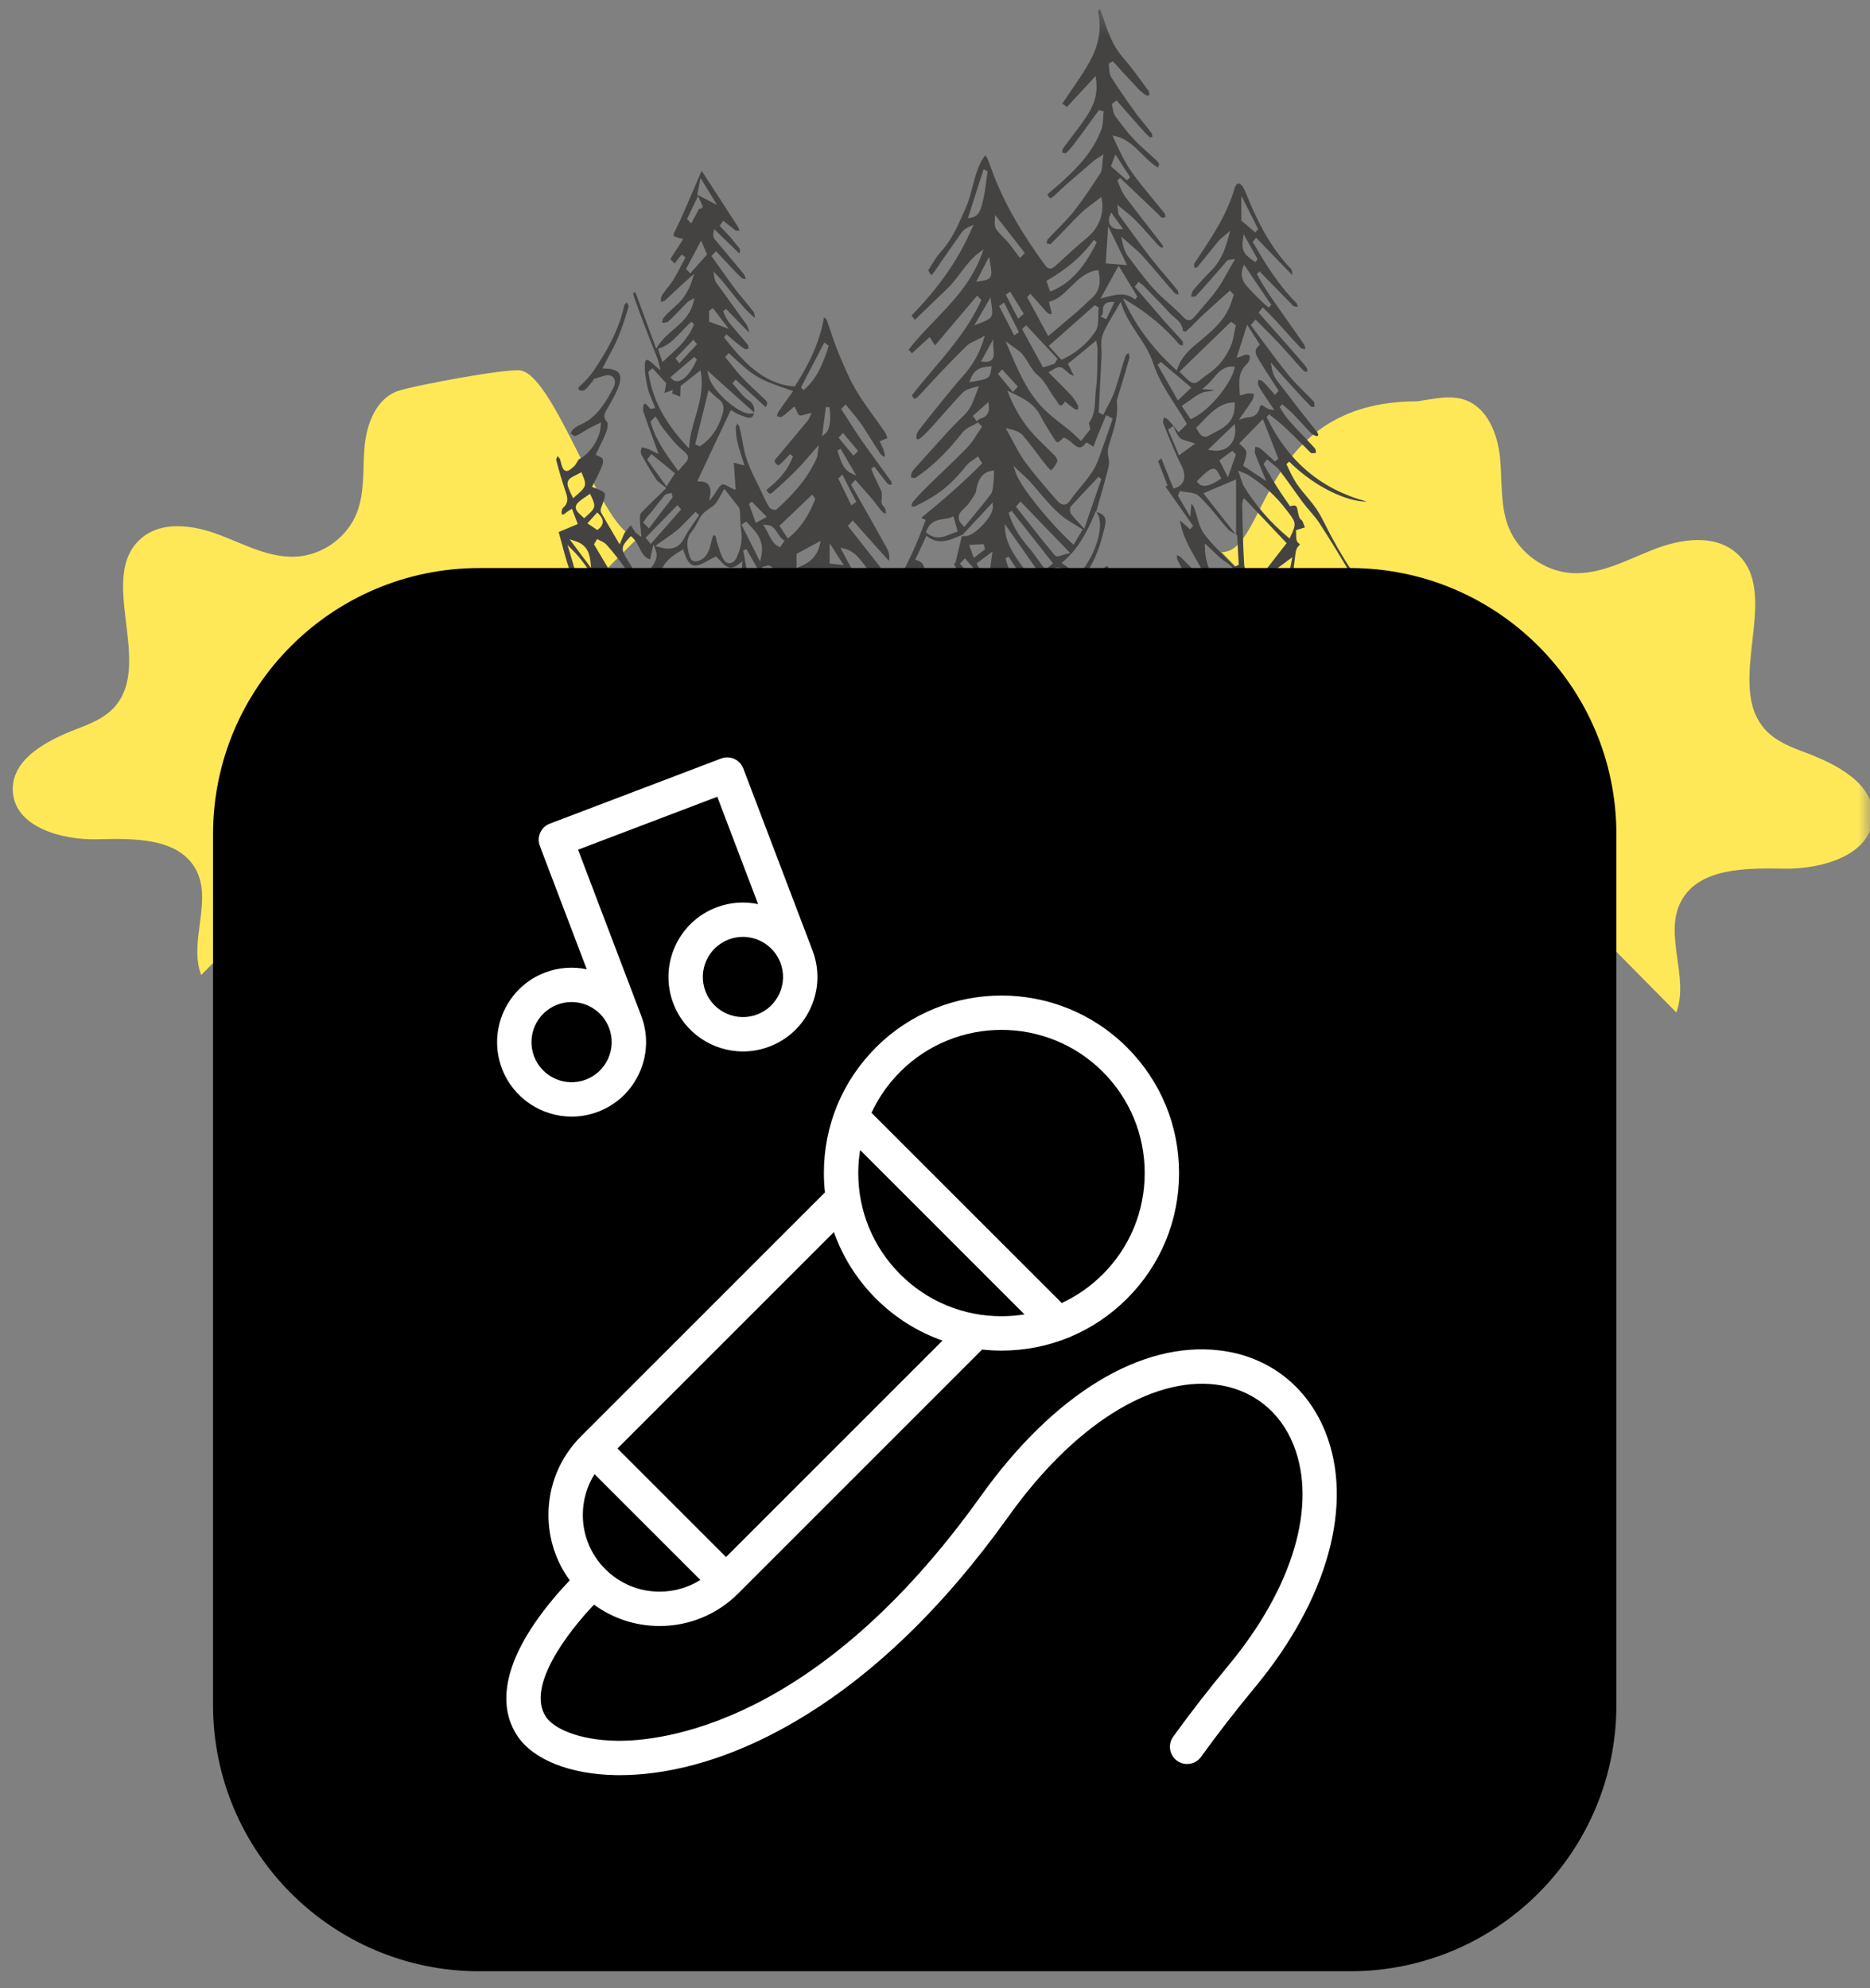 <?xml version="1.0" encoding="UTF-8"?> <svg xmlns="http://www.w3.org/2000/svg" width="79" height="84" viewBox="0 0 79 84" fill="none"><rect x="0" y="0" width="79" height="84" fill="#808080" stroke="none"/><g clip-path="url(#clip0_96_42936)"><mask id="mask0_96_42936" style="mask-type:luminance" maskUnits="userSpaceOnUse" x="0" y="0" width="79" height="80"><path d="M79 0.361H0V79.361H79V0.361Z" fill="white"></path></mask><g mask="url(#mask0_96_42936)"><path d="M27.076 22.595C25.744 23.42 23.534 15.86 21.98 15.651C21.34 15.566 17.397 16.307 16.789 16.526C15.897 16.85 15.495 17.893 15.405 18.836C15.315 19.78 15.423 20.765 15.082 21.649C14.685 22.683 13.656 23.44 12.551 23.515C11.404 23.594 10.335 23.003 9.26 22.595C8.186 22.187 6.857 21.991 5.98 22.733C4.052 24.361 6.525 28.037 4.817 29.894C4.401 30.346 3.809 30.584 3.236 30.802C1.986 31.28 0.489 32.066 0.54 33.402C0.597 34.933 2.586 35.499 4.118 35.459C5.651 35.419 7.547 35.389 8.275 36.737C8.992 38.066 7.961 39.783 8.499 41.194L27.076 22.595Z" fill="#FFE858"></path><path d="M51.605 23.33C53.562 23.33 53.197 16.956 59.877 16.956C60.549 16.861 61.251 16.671 61.892 16.898C62.834 17.229 63.265 18.323 63.368 19.315C63.469 20.307 63.365 21.344 63.73 22.273C64.158 23.355 65.246 24.143 66.409 24.213C67.615 24.284 68.735 23.654 69.861 23.214C70.988 22.774 72.383 22.557 73.313 23.33C75.354 25.025 72.784 28.915 74.596 30.852C75.037 31.324 75.662 31.569 76.266 31.794C77.585 32.285 79.165 33.098 79.125 34.504C79.076 36.116 76.99 36.729 75.377 36.701C73.766 36.673 71.771 36.658 71.017 38.083C70.273 39.489 71.372 41.285 70.819 42.776L51.605 23.33Z" fill="#FFE858"></path><path fill-rule="evenodd" clip-rule="evenodd" d="M24.219 24.504H24.425C24.34 24.262 24.268 24.015 24.197 23.769C24.155 23.624 24.113 23.479 24.069 23.335L23.972 23.024L24.188 23.241C24.543 23.596 24.845 24.011 25.107 24.504H25.99C25.803 24.189 25.616 23.875 25.428 23.56L25.093 22.997L25.23 22.772L25.287 22.807L25.386 22.856C25.468 22.896 25.553 22.937 25.619 23.01C25.823 23.236 26.024 23.484 26.235 23.767C26.398 23.987 26.556 24.218 26.709 24.44L26.752 24.504H27.041L26.838 24.186C26.721 24.002 26.608 23.825 26.498 23.645C26.224 23.194 26.236 23.089 26.606 22.701L26.649 22.654L26.698 22.694C26.838 22.805 26.923 22.972 27.005 23.134C27.117 23.355 27.223 23.566 27.463 23.638L27.603 23.004L27.692 23.222C27.834 23.571 27.674 23.838 27.119 24.46L27.079 24.504H27.815L27.873 24.285C28.023 23.712 28.43 23.468 28.788 23.253L28.862 23.208L28.892 23.299C28.992 23.609 29.119 23.896 29.371 23.896H29.371L29.417 23.893C29.581 23.873 29.749 23.777 29.926 23.677C30.014 23.627 30.105 23.575 30.203 23.529L30.242 23.51L30.276 23.539C30.326 23.583 30.373 23.633 30.423 23.688C30.557 23.832 30.697 23.98 30.877 23.98C30.985 23.98 31.101 23.928 31.23 23.819L31.361 23.709L31.349 23.895C31.338 24.059 31.364 24.203 31.392 24.356C31.401 24.405 31.409 24.454 31.417 24.504H32.452C32.377 24.406 32.303 24.259 32.226 24.057L32.19 23.964L32.274 23.938C32.351 23.914 32.405 23.896 32.458 23.896C32.62 23.896 32.682 24.037 32.888 24.504L32.889 24.504H34.19L34.538 23.991L34.728 24.154L34.507 24.504H36.288C36.06 24.183 35.867 23.822 35.679 23.471L35.502 23.142L35.671 23.181C36.061 23.27 36.298 23.58 36.528 23.879C36.685 24.083 36.835 24.295 36.977 24.504H37.278C37.269 24.421 37.288 24.328 37.359 24.226C37.338 24.177 37.284 24.081 37.237 24.02C36.894 23.58 36.548 23.143 36.202 22.706L35.818 22.221L36.025 21.988L37.553 23.701C37.612 23.423 37.516 23.25 37.415 23.067L37.405 23.049C37.064 22.433 36.718 21.822 36.371 21.21L35.953 20.472L36.137 20.276L36.398 20.575C36.565 20.765 36.733 20.955 36.897 21.149C36.953 21.216 37.006 21.286 37.06 21.357C37.137 21.459 37.21 21.555 37.293 21.641C37.323 21.671 37.373 21.688 37.427 21.704C37.421 21.624 37.415 21.55 37.395 21.484L37.342 21.414C37.308 21.378 37.27 21.338 37.25 21.281C37.228 21.218 37.238 21.154 37.246 21.096L37.254 21.016L37.253 20.946C37.252 20.871 37.252 20.792 37.229 20.743C37.189 20.656 37.148 20.571 37.106 20.485C37.002 20.269 36.895 20.046 36.809 19.804L36.935 19.714L37.054 19.871C37.162 20.013 37.269 20.155 37.38 20.294L37.395 20.313C37.445 20.376 37.496 20.441 37.551 20.47L37.61 20.479L37.672 20.476V20.472L37.654 20.346C37.467 20.083 37.277 19.822 37.087 19.562C36.865 19.259 36.637 18.947 36.418 18.634C36.215 18.344 36.021 18.039 35.833 17.745C35.748 17.611 35.663 17.478 35.577 17.345L35.536 17.283L35.722 17.085L35.772 17.148C35.836 17.227 35.9 17.304 35.965 17.381C36.109 17.553 36.257 17.731 36.389 17.923C36.53 18.128 36.665 18.344 36.795 18.553C36.928 18.766 37.065 18.985 37.207 19.192C37.242 19.241 37.31 19.273 37.384 19.306C37.379 19.231 37.372 19.161 37.354 19.097C37.329 19.007 37.288 18.92 37.25 18.835L37.202 18.731L37.164 18.643L37.49 18.509L37.477 18.471C37.447 18.387 37.418 18.307 37.376 18.245C37.237 18.042 37.092 17.844 36.949 17.645C36.686 17.282 36.414 16.906 36.178 16.51C35.884 16.015 35.653 15.463 35.43 14.928L35.407 14.872C35.299 14.614 35.208 14.342 35.12 14.079C35.054 13.886 34.988 13.687 34.915 13.495C34.905 13.469 34.855 13.437 34.811 13.409L34.81 13.408C34.615 14.554 34.115 15.47 33.6 16.291L33.576 16.33L33.535 16.326C32.231 16.22 31.364 15.244 30.588 14.254L30.688 14.125L30.802 14.223C30.89 14.298 30.979 14.374 31.069 14.446L31.154 14.516C31.262 14.604 31.364 14.688 31.476 14.748L31.509 14.755L31.603 14.74L31.619 14.737L31.618 14.715C31.615 14.662 31.612 14.595 31.596 14.573C31.463 14.405 31.32 14.241 31.183 14.081C31.075 13.957 30.968 13.832 30.863 13.704C30.72 13.529 30.618 13.347 30.552 13.148L30.671 13.052L31.618 14.023L31.651 13.994L31.629 13.93C31.598 13.842 31.568 13.759 31.523 13.695C31.258 13.32 30.987 12.948 30.717 12.576C30.568 12.371 30.419 12.167 30.271 11.961C30.227 11.899 30.196 11.819 30.18 11.722L30.139 11.469L30.304 11.642C30.521 11.87 30.721 12.122 30.914 12.368C31.214 12.747 31.523 13.138 31.895 13.433L31.887 13.374C31.877 13.298 31.866 13.219 31.837 13.18C31.715 13.017 31.582 12.858 31.454 12.705C31.329 12.556 31.201 12.402 31.08 12.243C30.845 11.93 30.614 11.604 30.392 11.29C30.295 11.152 30.197 11.016 30.099 10.879L30.053 10.815L30.248 10.611L30.298 10.664C30.389 10.76 30.48 10.858 30.57 10.955C30.811 11.214 31.059 11.481 31.314 11.729C31.355 11.77 31.429 11.785 31.506 11.8C31.484 11.713 31.462 11.632 31.421 11.582C31.164 11.262 30.896 10.944 30.637 10.636C30.488 10.46 30.338 10.282 30.19 10.104C30.137 10.039 30.122 9.944 30.144 9.819L30.169 9.677L31.233 10.71C31.309 10.55 31.234 10.47 31.134 10.364L31.046 10.261C30.929 10.09 30.782 9.938 30.64 9.79C30.577 9.726 30.515 9.661 30.454 9.595L30.405 9.54L30.55 9.327C30.55 9.327 30.84 9.552 30.906 9.602L30.971 9.656C31.016 9.695 31.059 9.732 31.1 9.743L31.142 9.749L31.239 9.737C31.225 9.685 31.21 9.638 31.189 9.603C30.693 8.832 30.194 8.065 29.694 7.298L29.632 7.229L29.547 7.432C29.454 7.651 29.363 7.866 29.27 8.079C29.208 8.221 29.147 8.364 29.086 8.507C28.924 8.888 28.756 9.283 28.566 9.657C28.521 9.745 28.437 9.908 28.454 9.953C28.474 10.004 28.674 10.052 28.749 10.069L28.865 10.096L28.319 10.944L28.501 11.133L28.794 10.751L28.962 10.872L28.922 10.945C28.875 11.033 28.829 11.122 28.783 11.211C28.677 11.417 28.566 11.629 28.443 11.827C28.369 11.945 28.284 12.053 28.201 12.157C28.111 12.27 28.027 12.378 27.956 12.497C27.925 12.548 27.921 12.638 27.917 12.726L27.916 12.752L27.926 12.75C27.995 12.738 28.061 12.726 28.1 12.691C28.242 12.562 28.382 12.429 28.523 12.295C28.716 12.113 28.917 11.922 29.123 11.744L29.326 11.568L29.238 11.843C29.102 12.268 28.882 12.619 28.586 12.887L28.514 12.952C28.351 13.098 28.182 13.249 28.038 13.419C28.003 13.46 27.986 13.537 27.968 13.62L27.965 13.633L27.996 13.635L28.071 13.637L28.202 13.608C28.39 13.447 28.568 13.259 28.74 13.077C28.812 13.001 28.885 12.923 28.959 12.848C29.021 12.785 29.095 12.714 29.193 12.669L29.335 12.603L29.293 12.773C29.157 13.321 28.799 13.626 28.453 13.923C28.22 14.122 27.979 14.329 27.8 14.61L27.722 14.732L26.841 12.346C26.775 12.358 26.758 12.371 26.755 12.378C26.751 12.385 26.743 12.421 26.796 12.574C27.037 13.261 27.297 13.934 27.549 14.584C27.577 14.655 27.607 14.726 27.636 14.795C27.715 14.987 27.798 15.185 27.851 15.412L27.907 15.657L27.66 15.438C27.608 15.391 27.554 15.343 27.499 15.298C27.401 15.218 27.346 15.205 27.323 15.205C27.278 15.205 27.251 15.269 27.244 15.396C27.226 15.719 27.29 16.063 27.362 16.387C27.401 16.561 27.47 16.726 27.544 16.901C27.577 16.98 27.61 17.059 27.641 17.139L27.679 17.24L27.586 17.26L27.558 17.268L27.51 17.278H27.488L27.461 17.261L27.355 17.139L27.262 17.044L27.208 17.079C27.171 17.117 27.15 17.295 27.182 17.393C27.311 17.79 27.458 18.188 27.601 18.573C27.652 18.712 27.704 18.85 27.754 18.99L27.825 19.182L27.658 19.104L27.575 19.063C27.499 19.024 27.405 18.976 27.31 18.946C27.259 18.929 27.174 18.911 27.117 18.911L27.103 18.912C27.069 19.007 27.058 19.129 27.084 19.177C27.257 19.509 27.46 19.852 27.722 20.256C27.762 20.317 27.827 20.367 27.91 20.43C27.958 20.467 28.012 20.508 28.071 20.558L28.147 20.624C28.147 20.624 27.873 20.889 27.779 20.979C27.526 21.224 27.307 21.435 27.093 21.658C27.058 21.693 27.031 21.795 27.031 21.887C27.03 22.017 27.044 22.145 27.06 22.295C27.066 22.362 27.074 22.431 27.08 22.506L27.096 22.684L26.966 22.587L26.906 22.544L26.833 22.48C26.772 22.386 26.713 22.291 26.654 22.196L26.652 22.193L26.616 22.232C26.54 22.316 26.468 22.395 26.406 22.485C26.366 22.545 26.336 22.619 26.299 22.712C26.279 22.76 26.258 22.813 26.233 22.869L26.174 22.999L25.958 22.627C25.765 22.299 25.581 21.985 25.401 21.668C25.362 21.6 25.378 21.499 25.397 21.448C25.514 21.144 25.583 20.952 25.547 20.858C25.512 20.767 25.345 20.698 25.098 20.604L25.011 20.572L25.055 20.479C25.094 20.397 25.136 20.318 25.177 20.238C25.269 20.057 25.357 19.886 25.426 19.703C25.477 19.565 25.491 19.473 25.468 19.414C25.446 19.354 25.378 19.305 25.248 19.253L25.165 19.221L25.207 19.13C25.247 19.043 25.29 18.957 25.331 18.869C25.434 18.66 25.539 18.445 25.621 18.223C25.675 18.08 25.686 17.886 25.662 17.851C25.443 17.617 25.554 17.437 25.634 17.305L25.676 17.234C25.71 17.173 25.744 17.111 25.779 17.049C25.922 16.795 26.071 16.532 26.156 16.255C26.219 16.053 26.223 15.905 26.169 15.802C26.111 15.69 25.978 15.619 25.765 15.585C25.728 15.579 25.691 15.578 25.648 15.576L25.574 15.573L25.45 15.565L25.514 15.441C25.577 15.317 25.643 15.196 25.706 15.075C25.852 14.806 25.989 14.55 26.103 14.278C26.294 13.823 26.441 13.345 26.561 12.937L26.492 12.801L26.477 12.774L26.472 12.778L26.381 12.88C26.133 14 25.59 14.906 25.091 15.646C24.936 15.874 24.745 16.092 24.519 16.291C24.452 16.351 24.429 16.397 24.429 16.42L24.462 16.471C24.481 16.488 24.526 16.504 24.585 16.504C24.64 16.504 24.678 16.489 24.696 16.477C24.791 16.409 24.871 16.309 24.956 16.203L25.052 16.087C25.06 16.055 25.075 16.006 25.123 15.997C25.188 15.983 25.259 15.959 25.334 15.934C25.454 15.894 25.577 15.852 25.685 15.852C25.751 15.852 25.805 15.867 25.851 15.898C25.917 15.942 25.958 16.002 25.973 16.078C26.006 16.239 25.902 16.418 25.818 16.561L25.776 16.635C25.514 17.112 25.131 17.693 24.502 17.951C24.395 17.994 24.287 18.067 24.197 18.155C24.164 18.186 24.141 18.244 24.116 18.305L24.11 18.322L24.149 18.349C24.199 18.383 24.261 18.426 24.294 18.426C24.424 18.38 24.543 18.306 24.668 18.227C24.733 18.186 24.797 18.145 24.863 18.108C24.951 18.06 25.04 18.017 25.137 17.97C25.181 17.949 25.388 17.848 25.388 17.848L25.379 17.99C25.343 18.53 24.946 19.148 24.473 19.396C24.439 19.415 24.407 19.47 24.374 19.529C24.341 19.588 24.306 19.651 24.257 19.696C24.116 19.828 24.023 19.899 23.936 19.899C23.793 19.899 23.738 19.72 23.682 19.486L23.675 19.459L23.654 19.39L23.559 19.265L23.554 19.273L23.492 19.416C23.611 19.88 23.751 20.351 23.908 20.814C23.979 21.023 24.028 21.244 23.788 21.454C23.745 21.49 23.709 21.652 23.727 21.691C23.751 21.744 23.769 21.744 23.776 21.744C23.819 21.744 23.89 21.68 23.928 21.647L24.044 21.568L24.09 21.54L24.162 21.495L24.409 22.14L23.602 22.479C23.65 22.649 23.696 22.821 23.742 22.994C23.877 23.5 24.015 24.019 24.219 24.504ZM37.952 24.504H38.245C38.384 24.335 38.541 24.179 38.728 24.051L38.837 23.977L38.841 24.124C38.844 24.254 38.841 24.38 38.833 24.504H39.053C39.086 24.206 39.07 24.009 39.008 23.88C38.96 23.781 38.879 23.717 38.755 23.678L38.664 23.649L39.14 22.633L39.208 22.685C39.371 22.808 39.545 22.868 39.74 22.868C39.999 22.868 40.274 22.762 40.508 22.656L40.647 22.596L40.641 22.617L41.933 21.235L41.942 21.418C41.951 21.603 41.8 21.836 41.672 22C41.426 22.313 41.05 22.636 40.807 22.647L40.632 22.654L40.36 23.79L40.297 23.81C40.389 23.99 40.481 24.17 40.574 24.35L40.654 24.504H41.042L41.094 24.469L41.114 24.504H41.197L40.55 23.816L40.765 23.589L41.431 24.358L41.308 24.504H41.965L41.982 24.39L42.046 24.504H42.833C42.691 24.232 42.565 23.917 42.477 23.592L42.608 23.514L43.254 24.504H43.6C43.446 24.285 43.295 24.073 43.138 23.862C42.713 23.292 42.486 22.804 42.462 22.407L42.447 22.135L44.109 24.504H44.479L44.297 24.202L44.347 24.151C44.465 24.03 44.578 23.971 44.692 23.971C44.854 23.971 44.984 24.089 45.11 24.203C45.172 24.259 45.236 24.316 45.302 24.358L45.422 24.435L45.312 24.504H46.201L45.756 24.385L45.838 24.277C46.297 23.664 46.511 22.942 46.674 22.253C46.755 21.91 46.678 21.752 46.383 21.649L46.316 21.625L46.369 21.716C46.695 22.277 46.185 23.658 45.579 24.241L45.538 24.281L44.847 23.782L44.937 23.707C45.571 23.167 45.938 22.436 46.24 21.726L46.297 21.593L46.311 21.617L46.334 21.539C46.371 21.405 46.41 21.272 46.448 21.139C46.537 20.83 46.63 20.511 46.709 20.194C46.723 20.139 46.739 20.084 46.755 20.027C46.816 19.808 46.879 19.581 46.84 19.405C46.794 19.197 46.78 19.045 46.843 18.833C46.87 18.74 46.898 18.648 46.927 18.555C47.088 18.037 47.24 17.547 47.184 16.997C47.176 16.919 47.2 16.841 47.222 16.773L47.234 16.736C47.282 16.577 47.33 16.418 47.379 16.258C47.494 15.882 47.612 15.494 47.716 15.108C47.727 15.067 47.699 14.989 47.674 14.918L47.671 14.908L47.667 14.911C47.614 14.956 47.559 15.004 47.543 15.051C47.469 15.273 47.402 15.503 47.337 15.727C47.255 16.009 47.17 16.301 47.07 16.583C46.992 16.8 46.883 17.003 46.777 17.199C46.73 17.286 46.682 17.374 46.638 17.462L46.602 17.534L46.415 17.42L46.451 16.738C46.48 16.182 46.509 15.627 46.535 15.071C46.54 14.975 46.535 14.871 46.532 14.771C46.522 14.557 46.513 14.336 46.584 14.146C46.696 13.849 46.86 13.578 47.032 13.289C47.108 13.163 47.187 13.032 47.265 12.893L47.343 12.754L47.397 12.907C47.561 13.376 47.814 13.755 48.058 14.123C48.312 14.503 48.573 14.896 48.731 15.383C48.93 15.991 49.274 16.527 49.638 17.096C49.794 17.341 49.957 17.593 50.105 17.852L50.142 17.916L49.794 18.262L49.745 18.204C49.705 18.155 49.666 18.106 49.627 18.058C49.535 17.944 49.449 17.837 49.354 17.741C49.31 17.697 49.251 17.667 49.188 17.635L49.178 17.63L49.167 17.665C49.147 17.735 49.121 17.824 49.136 17.859L49.144 17.88C49.381 18.481 49.626 19.103 49.917 19.68C50.035 19.915 50.064 20.139 49.999 20.313C49.96 20.42 49.863 20.562 49.632 20.624L49.573 20.641L49.061 19.362L48.927 19.487L49.325 20.517L49.232 20.552L50.406 22.223L50.277 22.364L49.859 21.995L49.849 22.004C49.951 22.628 50.244 23.134 50.553 23.67C50.676 23.882 50.803 24.101 50.915 24.328L50.806 24.441C50.57 24.236 50.35 24.012 50.137 23.795C50.054 23.711 49.972 23.628 49.889 23.544C49.849 23.505 49.79 23.48 49.727 23.453L49.727 23.457C49.721 23.529 49.715 23.604 49.734 23.642C49.824 23.826 49.928 24.008 50.028 24.183C50.088 24.29 50.149 24.396 50.207 24.504H50.365L50.279 24.379L50.454 24.241L50.495 24.272C50.592 24.343 50.689 24.419 50.782 24.504H51.332C51.09 24.127 50.911 23.697 50.902 23.145L50.898 22.964L51.022 23.074C51.108 23.151 51.189 23.23 51.27 23.307C51.445 23.476 51.61 23.635 51.794 23.752C52.105 23.949 52.27 24.219 52.355 24.504H52.775L52.724 24.382C52.642 24.183 52.571 24.012 52.56 23.828C52.52 23.193 52.505 22.546 52.491 21.921C52.486 21.709 52.482 21.497 52.475 21.285L52.5 21.171L52.536 21.044L52.627 21.121L54.355 22.948L53.145 24.504H53.292C53.611 24.27 53.931 24.034 54.243 23.803L54.598 23.54L54.538 23.836C54.494 24.062 54.448 24.292 54.361 24.504H54.593C54.623 24.306 54.644 24.106 54.665 23.91C54.683 23.741 54.702 23.573 54.725 23.405C54.746 23.246 54.785 23.145 54.845 23.086C54.901 23.032 54.914 23.011 54.916 23.003L54.916 23.004C54.913 23.004 54.9 22.981 54.837 22.926C54.754 22.853 54.755 22.696 54.756 22.571L54.755 22.476L54.747 22.402L55.13 22.282C55.091 22.189 55.054 22.094 55.015 22C54.885 21.923 54.857 21.765 54.832 21.625C54.797 21.431 54.774 21.357 54.663 21.357C54.631 21.357 54.592 21.363 54.549 21.377L54.501 21.392C54.501 21.392 54.357 21.181 54.3 21.1C54.172 20.913 54.039 20.72 53.916 20.523C53.793 20.327 53.676 20.122 53.562 19.924C53.512 19.836 53.462 19.748 53.411 19.66L53.379 19.605L53.528 19.406L53.583 19.454C53.631 19.496 53.681 19.535 53.731 19.574C53.845 19.662 53.964 19.755 54.057 19.876C54.251 20.126 54.439 20.389 54.62 20.645C54.763 20.846 54.906 21.047 55.054 21.244C55.144 21.365 55.245 21.483 55.343 21.596C55.486 21.762 55.633 21.934 55.757 22.127C56.237 22.872 56.714 23.653 57.21 24.504H57.385C57.003 23.984 56.633 23.387 56.247 22.673C56.177 22.543 56.109 22.41 56.042 22.276C55.916 22.025 55.785 21.765 55.633 21.533C55.503 21.337 55.349 21.152 55.201 20.974C55.072 20.821 54.939 20.663 54.82 20.493C54.628 20.222 54.486 19.911 54.348 19.61L54.463 19.503C55.577 20.613 56.939 21.193 57.71 21.193H57.742C55.803 20.667 54.416 19.495 53.51 17.619L53.618 17.506C53.674 17.551 53.73 17.595 53.787 17.64C53.918 17.744 54.053 17.851 54.181 17.965C54.337 18.104 54.49 18.254 54.637 18.399L54.749 18.509C54.849 18.608 54.95 18.707 55.05 18.807C55.133 18.891 55.217 18.974 55.3 19.057L55.335 19.093L55.395 19.148L55.434 19.149C55.484 19.149 55.537 19.142 55.592 19.134L55.6 19.133L55.598 19.112C55.589 19.049 55.578 18.977 55.556 18.95C55.382 18.755 55.198 18.564 55.021 18.378C54.867 18.218 54.714 18.059 54.565 17.894C54.377 17.688 54.212 17.459 54.06 17.196L54.167 17.079C54.214 17.12 54.261 17.16 54.309 17.2C54.415 17.291 54.525 17.384 54.627 17.488C54.737 17.602 54.845 17.72 54.953 17.838C55.102 18.002 55.256 18.171 55.416 18.325C55.469 18.376 55.583 18.426 55.646 18.426L55.663 18.423L55.692 18.368C55.695 18.317 55.624 18.228 55.577 18.17C55.06 17.528 54.548 16.862 54.054 16.217L53.959 16.093C53.847 15.947 53.775 15.785 53.739 15.598L53.684 15.312L54 15.672C54.1 15.786 54.198 15.898 54.299 16.01L54.475 16.202C54.771 16.527 55.077 16.865 55.388 17.183C55.388 17.184 55.398 17.193 55.446 17.193L55.507 17.191L55.527 17.189L55.528 17.149C55.529 17.099 55.531 17.006 55.517 16.987C55.374 16.829 55.22 16.676 55.071 16.529C54.86 16.32 54.642 16.105 54.45 15.867C54.068 15.396 53.699 14.896 53.343 14.413C53.191 14.207 53.038 14.001 52.885 13.796L52.839 13.735L53.043 13.5L53.096 13.553C53.195 13.655 53.295 13.754 53.394 13.855C53.615 14.077 53.844 14.307 54.062 14.542C54.23 14.723 54.394 14.908 54.557 15.092C54.731 15.291 54.912 15.495 55.094 15.69L55.212 15.71H55.223V15.694L55.214 15.553C55.035 15.32 54.839 15.097 54.649 14.882L54.541 14.759C54.234 14.411 53.927 14.063 53.619 13.716L53.171 13.209L53.349 12.984C53.349 12.984 53.515 13.153 53.571 13.21C53.693 13.332 53.814 13.453 53.93 13.579C54.054 13.715 54.177 13.852 54.3 13.991C54.508 14.226 54.725 14.468 54.946 14.695C54.981 14.731 55.055 14.743 55.127 14.755L55.14 14.757V14.756C55.132 14.682 55.124 14.605 55.096 14.565C54.841 14.188 54.575 13.81 54.317 13.446C54.172 13.24 54.027 13.035 53.883 12.829C53.629 12.464 53.338 12.037 53.096 11.575L53.21 11.465L54.538 12.823L54.581 12.872L54.644 12.933C54.701 12.952 54.762 12.961 54.827 12.969C54.811 12.899 54.794 12.827 54.764 12.798C54.008 12.049 53.434 11.105 52.956 10.279L52.922 10.219L53.07 10.046L54.581 11.612L54.601 11.597L54.592 11.537C54.583 11.47 54.572 11.395 54.549 11.37C53.61 10.407 53.036 9.156 52.642 8.173C52.586 8.034 52.508 7.861 52.404 7.783L52.322 7.75C52.249 7.75 52.184 7.861 52.152 7.971C51.84 9.041 51.255 9.923 50.689 10.777C50.611 10.895 50.532 11.014 50.455 11.133C50.441 11.154 50.448 11.235 50.454 11.289L50.457 11.314L50.466 11.314C50.507 11.309 50.565 11.303 50.581 11.285C50.758 11.076 50.934 10.855 51.104 10.643C51.222 10.494 51.34 10.346 51.462 10.2C51.511 10.137 51.572 10.089 51.647 10.026C51.687 9.992 51.732 9.955 51.785 9.909L51.968 9.747L51.902 10.002C51.733 10.655 51.518 11.078 51.182 11.419C50.942 11.663 50.662 11.955 50.403 12.271C50.362 12.321 50.344 12.409 50.324 12.502L50.319 12.528L50.344 12.53L50.412 12.532C50.471 12.532 50.507 12.525 50.521 12.508C50.839 12.171 51.15 11.811 51.45 11.463C51.549 11.35 51.647 11.236 51.745 11.123L51.789 11.07L51.844 11.005L51.925 10.974C51.943 10.973 51.972 10.971 52.02 10.966L52.177 10.949L52.087 11.1C52.01 11.233 51.938 11.363 51.868 11.488C51.717 11.758 51.575 12.014 51.407 12.245C51.227 12.496 51.024 12.728 50.83 12.954C50.716 13.085 50.603 13.216 50.493 13.35C50.406 13.457 50.328 13.528 50.228 13.528C50.148 13.528 50.068 13.481 49.969 13.376C49.788 13.182 49.588 13.004 49.394 12.831C49.184 12.645 48.967 12.452 48.771 12.238C48.427 11.862 48.112 11.441 47.808 11.034L47.654 10.828C47.549 10.689 47.476 10.507 47.418 10.236L47.365 9.994L47.536 10.147C47.611 10.213 47.687 10.279 47.764 10.344C47.933 10.488 48.109 10.637 48.264 10.809C48.514 11.086 48.761 11.377 49 11.658C49.205 11.899 49.416 12.147 49.629 12.387C49.657 12.419 49.722 12.433 49.784 12.445V12.445C49.779 12.377 49.772 12.298 49.749 12.268C49.578 12.054 49.398 11.842 49.225 11.638C49.021 11.399 48.812 11.152 48.615 10.898C48.273 10.457 47.938 9.997 47.614 9.551C47.499 9.393 47.385 9.235 47.27 9.078C47.245 9.044 47.242 9.007 47.238 8.955L47.228 8.85L47.201 8.645L47.345 8.768C47.423 8.834 47.497 8.893 47.567 8.951C47.714 9.07 47.853 9.183 47.978 9.312C48.176 9.517 48.369 9.734 48.556 9.944C48.664 10.066 48.771 10.187 48.881 10.307C48.947 10.38 49.007 10.429 49.062 10.457L49.128 10.467H49.138L49.12 10.364C48.9 10.076 48.678 9.791 48.455 9.506C48.162 9.13 47.859 8.742 47.567 8.353C47.403 8.134 47.294 7.858 47.205 7.617L47.321 7.516L48.945 9.063L49.001 9.125L49.067 9.191L49.108 9.194C49.145 9.194 49.187 9.186 49.231 9.178L49.239 9.176L49.238 9.163C49.231 9.108 49.223 9.046 49.204 9.021C49.035 8.808 48.862 8.598 48.689 8.389C48.397 8.035 48.094 7.668 47.819 7.285C47.52 6.87 47.295 6.378 47.078 5.902L46.995 5.722L47.151 5.76C47.606 5.871 47.932 6.195 48.247 6.511C48.468 6.73 48.676 6.939 48.923 7.077L48.968 6.952C48.966 6.904 48.934 6.852 48.864 6.785C48.746 6.672 48.624 6.564 48.502 6.455C48.303 6.277 48.096 6.093 47.907 5.891C47.61 5.575 47.34 5.215 47.115 4.904C47.052 4.817 47.031 4.702 47.011 4.591L46.985 4.46L46.969 4.399L47.168 4.241L47.457 4.571C47.648 4.788 47.84 5.006 48.032 5.222L48.135 5.34C48.271 5.494 48.411 5.654 48.559 5.79L48.605 5.799L48.674 5.793L48.684 5.793L48.683 5.781C48.679 5.722 48.675 5.657 48.656 5.631C48.549 5.487 48.434 5.347 48.322 5.21C48.199 5.06 48.071 4.904 47.953 4.74C47.552 4.186 47.231 3.714 46.941 3.257C46.878 3.158 46.868 3.027 46.86 2.901C46.856 2.85 46.853 2.8 46.846 2.752L46.835 2.688L47.011 2.589L47.341 2.948C47.589 3.219 47.845 3.499 48.101 3.769C48.203 3.876 48.32 3.968 48.441 4.035L48.467 4.039L48.551 4.026L48.557 4.024L48.556 4.001C48.551 3.941 48.546 3.874 48.526 3.847L48.353 3.611C48.059 3.207 47.754 2.789 47.426 2.413C46.987 1.911 46.777 1.276 46.575 0.663C46.551 0.59 46.522 0.518 46.484 0.418L46.462 0.361L46.45 0.38L46.381 0.501C46.549 1.189 46.434 1.885 46.027 2.622C45.825 2.987 45.588 3.333 45.358 3.669C45.257 3.815 45.156 3.963 45.057 4.113C45.006 4.191 44.954 4.268 44.901 4.347L44.879 4.378L45.075 4.517L46.286 3.213L46.307 3.375C46.399 4.064 46.142 4.561 45.88 4.954C45.692 5.236 45.486 5.506 45.286 5.768C45.154 5.942 45.022 6.115 44.894 6.292L44.872 6.417L44.871 6.435L44.907 6.448L45.02 6.478C45.178 6.343 45.315 6.166 45.443 5.997C45.672 5.69 45.898 5.38 46.122 5.069L46.428 4.65L46.627 4.708L46.618 4.785C46.61 4.851 46.606 4.92 46.603 4.989C46.594 5.146 46.585 5.309 46.532 5.455C46.183 6.405 45.537 7.057 44.906 7.642C44.752 7.786 44.594 7.918 44.428 8.058C44.369 8.108 44.309 8.159 44.248 8.21L44.262 8.235C44.307 8.32 44.337 8.372 44.375 8.372C44.399 8.372 44.445 8.356 44.528 8.276C44.924 7.898 45.342 7.538 45.748 7.19C45.899 7.06 46.051 6.93 46.201 6.8C46.238 6.766 46.276 6.742 46.34 6.703C46.376 6.68 46.422 6.651 46.481 6.612L46.618 6.521L46.591 6.702C46.578 6.788 46.572 6.868 46.567 6.942C46.556 7.094 46.546 7.226 46.481 7.326C46.132 7.865 45.757 8.435 45.349 8.949C45.142 9.208 44.91 9.444 44.685 9.672C44.541 9.819 44.391 9.97 44.251 10.125C44.234 10.145 44.228 10.218 44.224 10.271L44.222 10.294L44.254 10.299L44.359 10.313L44.388 10.309C44.599 10.104 44.807 9.886 45.009 9.675C45.219 9.455 45.437 9.227 45.658 9.013C45.82 8.855 45.995 8.725 46.18 8.586C46.263 8.524 46.347 8.461 46.432 8.394L46.522 8.322L46.546 8.447C46.654 9.001 46.423 9.626 45.971 10.002C45.499 10.395 45.039 10.818 44.594 11.227C44.526 11.29 44.451 11.347 44.367 11.347C44.289 11.347 44.22 11.301 44.149 11.203C43.226 9.94 42.58 8.837 42.113 7.733C42.029 7.536 41.953 7.33 41.88 7.131C41.826 6.984 41.772 6.837 41.713 6.691L41.63 6.558L41.544 6.666C41.314 7.024 41.205 7.435 41.091 7.869C41.01 8.179 40.926 8.498 40.794 8.794L40.714 8.976C40.455 9.56 40.188 10.164 39.746 10.64C39.598 10.798 39.475 11 39.356 11.194C39.31 11.27 39.264 11.346 39.217 11.419C39.299 11.589 39.332 11.616 39.345 11.616C39.362 11.616 39.403 11.584 39.505 11.434C39.861 10.91 40.236 10.37 40.621 9.83C40.693 9.728 40.798 9.646 40.943 9.579L41.126 9.493L41.037 9.698C40.485 10.969 39.679 12.127 38.508 13.334L38.652 13.511L39.058 13.121C39.389 12.802 39.716 12.488 40.042 12.173C40.236 11.986 40.407 11.757 40.572 11.537C40.801 11.231 41.038 10.915 41.348 10.687L41.554 10.534L41.456 10.795C41.018 11.951 40.239 12.76 39.485 13.543C39.111 13.933 38.724 14.334 38.383 14.776L38.526 14.926L39.272 14.243L39.503 14.593L41.282 12.489L41.459 12.674L41.432 12.734C40.918 13.845 40.158 14.741 39.424 15.608C39.123 15.963 38.812 16.331 38.522 16.709C38.575 16.802 38.614 16.848 38.646 16.848C38.701 16.848 38.798 16.749 38.895 16.641C39.483 15.993 40.11 15.336 40.811 14.636C40.926 14.521 41.069 14.454 41.222 14.382C41.292 14.349 41.367 14.316 41.441 14.274L41.606 14.183L41.544 14.381C41.364 14.961 41.075 15.457 40.635 15.942C40.353 16.253 40.081 16.591 39.819 16.918C39.734 17.022 39.65 17.127 39.566 17.231C39.272 17.592 39.031 17.896 38.807 18.191C38.757 18.256 38.721 18.341 38.715 18.408C38.708 18.471 38.716 18.524 38.736 18.55L38.773 18.569L38.861 18.53C39.044 18.386 39.211 18.206 39.38 18.02C39.538 17.847 39.693 17.67 39.849 17.493C40.109 17.197 40.378 16.892 40.654 16.605C40.802 16.451 41.021 16.399 41.214 16.352L41.359 16.318L41.297 16.474C41.269 16.544 41.243 16.613 41.217 16.682C41.1 16.996 40.989 17.293 40.729 17.541C40.251 17.999 39.795 18.509 39.355 19.002C39.182 19.196 39.009 19.39 38.834 19.581L38.778 19.642C38.686 19.742 38.59 19.844 38.521 19.959C38.498 19.999 38.492 20.067 38.486 20.139L38.484 20.168L38.516 20.176L38.63 20.198L38.66 20.192C39.332 19.76 39.95 19.168 40.663 18.273C40.772 18.134 40.928 18.055 41.078 17.979C41.143 17.945 41.209 17.912 41.269 17.874L41.316 17.845L41.489 18.028L41.445 18.092C41.387 18.174 41.333 18.259 41.278 18.344C41.156 18.534 41.031 18.731 40.876 18.891C40.525 19.254 40.157 19.608 39.801 19.95C39.592 20.15 39.383 20.351 39.176 20.554C38.93 20.797 38.724 21.018 38.546 21.232C38.526 21.256 38.518 21.323 38.511 21.382L38.51 21.395L38.515 21.396L38.598 21.403L38.655 21.393C38.89 21.28 39.134 21.148 39.4 20.988C39.894 20.692 40.348 20.272 40.829 19.668C40.911 19.563 41.019 19.49 41.123 19.421C41.167 19.39 41.213 19.36 41.255 19.328L41.316 19.28L41.495 19.575L41.444 19.625C40.741 20.335 39.959 21.033 38.92 21.877L39.104 21.973L39.075 22.051C38.725 22.996 38.359 23.797 37.952 24.504ZM46.333 24.504H46.573C46.605 24.446 46.642 24.391 46.677 24.337C46.729 24.258 46.779 24.182 46.814 24.1C46.828 24.067 46.819 23.997 46.81 23.937L46.807 23.916L46.798 23.917L46.692 23.944C46.597 24.067 46.514 24.205 46.434 24.338C46.404 24.39 46.373 24.44 46.343 24.488L46.333 24.504ZM56.372 24.504H56.66L56.289 24.219C56.313 24.317 56.341 24.412 56.372 24.504ZM47.747 7.492L47.609 7.619L46.932 7.024L47.123 6.529L47.747 7.492ZM30.295 8.662L29.458 8.228L29.594 7.519L30.295 8.662ZM41.724 7.237L41.714 7.304C41.698 7.409 41.684 7.514 41.671 7.62C41.639 7.854 41.608 8.097 41.559 8.332C41.439 8.92 41.339 9.138 41.016 9.198L40.889 9.221L41.553 7.153L41.724 7.237ZM29.202 9.44L29.025 9.254L29.49 8.282L29.695 8.74L29.576 8.841L29.543 8.804L29.202 9.44ZM47.444 9.676L47.264 9.683C47.093 9.683 46.958 9.612 46.891 9.488C46.832 9.378 46.833 9.238 46.893 9.097L46.944 8.978L47.444 9.676ZM53.151 9.68L53.031 9.82L52.441 9.319V8.268L53.151 9.68ZM43.292 10.687L43.093 10.903L43.043 10.837C42.985 10.762 42.928 10.685 42.872 10.608C42.753 10.446 42.63 10.279 42.494 10.137L42.431 10.074C42.032 9.663 42 9.629 42.026 9.277L42.04 9.078L43.292 10.687ZM53.131 10.951L53.031 11.073C52.568 10.767 52.435 10.594 52.509 10.115L52.542 9.899L53.131 10.951ZM47.614 11.201L46.711 11.13L46.816 9.561L47.614 11.201ZM29.871 10.753L29.159 11.553L28.982 11.363L29.62 10.162L29.871 10.753ZM41.823 11.07C41.882 11.417 41.908 11.59 41.834 11.708C41.764 11.819 41.635 11.843 41.392 11.879L41.24 11.901L41.785 10.85L41.823 11.07ZM46.334 10.235C45.933 11.031 45.394 11.897 44.433 12.292L44.367 12.32L44.326 12.211L44.288 12.106L44.253 11.999L44.209 11.866L44.269 11.831C45.122 11.331 45.739 10.792 46.212 10.135L46.334 10.235ZM48.051 12.535L47.946 12.655C47.776 12.511 47.59 12.444 47.36 12.444C47.144 12.444 46.911 12.502 46.671 12.567L46.492 12.615L47.257 11.228L48.051 12.535ZM53.702 12.878L53.599 13.001C53.315 12.762 53.032 12.486 52.709 12.13C52.542 11.947 52.368 11.687 52.506 11.317L52.556 11.182L53.702 12.878ZM43.254 13.261L43.012 13.467L42.491 12.454L42.672 12.32L43.254 13.261ZM46.735 13.49L46.501 13.371L46.573 13.282C46.59 13.261 46.59 13.207 46.591 13.152C46.592 13.007 46.595 12.764 46.956 12.76L47.084 12.759L46.735 13.49ZM41.874 12.78C41.972 13.404 41.948 13.446 41.368 13.668L41.16 13.746L41.842 12.57L41.874 12.78ZM30.789 13.895L29.956 13.59V13.133L30.118 13.018L30.789 13.895ZM43.045 14.036L42.846 14.173L42.209 12.929L42.419 12.784L43.045 14.036ZM46.416 11.483C46.523 11.973 46.422 12.342 46.105 12.612C46.003 12.699 45.903 12.795 45.806 12.888C45.713 12.978 45.619 13.067 45.522 13.152C45.252 13.385 44.979 13.615 44.705 13.846L44.283 14.201L43.391 12.551L43.529 12.412L43.743 12.653C43.876 12.805 44.01 12.957 44.145 13.107C44.217 13.188 44.3 13.274 44.372 13.274L44.43 13.254C44.427 13.212 44.404 13.123 44.386 13.056C44.367 12.985 44.347 12.908 44.333 12.835L44.316 12.753L44.387 12.732C44.703 12.64 44.953 12.393 45.218 12.131C45.537 11.816 45.866 11.491 46.334 11.418L46.399 11.408L46.416 11.483ZM46.417 12.998L46.41 13.058C46.401 13.148 46.399 13.251 46.398 13.35C46.395 13.587 46.391 13.831 46.281 13.998C45.943 14.504 45.474 14.903 44.887 15.184L44.842 15.204L44.306 14.615L46.248 12.896L46.417 12.998ZM41.962 14.624L41.973 14.763C41.987 14.905 42.004 15.064 41.919 15.176C41.862 15.251 41.772 15.287 41.643 15.287L41.567 15.283L41.443 15.272L41.957 14.338L41.962 14.624ZM29.323 13.697C29.083 14.298 28.694 14.652 28.317 14.993C28.233 15.069 28.149 15.146 28.067 15.225L27.987 15.301L27.796 14.735L27.876 14.709C28.239 14.592 28.506 14.309 28.79 14.01C28.921 13.87 29.057 13.727 29.209 13.592L29.323 13.697ZM29.447 14.541L28.695 15.35L28.537 15.139L29.293 14.354L29.447 14.541ZM44.676 15.159L44.557 15.366L44.065 15.524L43.179 13.902L43.353 13.744L44.676 15.159ZM52.123 12.454L52.073 12.607C52.052 12.676 52.03 12.745 52.006 12.813C51.769 13.47 51.321 13.884 50.802 14.318L50.673 14.424C50.309 14.724 49.932 15.033 49.752 15.549L49.714 15.656L49.636 15.585C48.731 14.752 48.073 13.886 47.562 12.856L47.434 12.598L47.662 12.736C48.536 13.268 49.227 13.85 49.835 14.57L49.962 14.593H49.975V14.574C49.976 14.523 49.976 14.439 49.96 14.421C49.831 14.262 49.688 14.111 49.55 13.964C49.448 13.856 49.345 13.747 49.246 13.634C48.947 13.292 48.651 12.947 48.355 12.601L47.937 12.112L48.099 11.907L48.152 11.949L48.197 11.983L48.307 12.073L48.586 12.359C48.868 12.647 49.16 12.945 49.438 13.251C49.487 13.305 49.544 13.352 49.605 13.402C49.766 13.535 49.946 13.684 49.975 13.984L50.091 14.014C50.233 13.891 50.376 13.747 50.514 13.608C50.624 13.498 50.735 13.386 50.849 13.28C51.095 13.05 51.349 12.823 51.595 12.603C51.7 12.508 51.963 12.273 51.963 12.273L52.123 12.454ZM29.439 15.189C29.2 15.746 28.871 16.106 28.6 16.106C28.518 16.106 28.444 16.072 28.386 16.008L28.322 15.937L29.328 15.081L29.439 15.189ZM41.876 15.585C41.813 16.002 41.758 16.011 41.086 16.125L40.952 16.148L41.007 16.005C41.182 15.538 41.523 15.508 41.797 15.483L41.893 15.475L41.876 15.585ZM52.211 13.741L52.197 13.803C52.177 13.886 52.161 13.971 52.145 14.057C52.108 14.25 52.071 14.451 51.993 14.629C51.782 15.115 51.472 15.5 51.071 15.776C50.936 15.869 50.837 15.948 50.758 16.012C50.624 16.119 50.544 16.184 50.445 16.184C50.314 16.184 50.199 16.071 49.921 15.798L49.826 15.705L52.006 13.594L52.211 13.741ZM35.012 14.608L34.99 14.675C34.774 15.338 34.514 16.024 33.947 16.481L33.84 16.365L34.823 14.472L35.012 14.608ZM43.001 16.332L42.792 16.564L42.16 15.798L42.334 15.607L43.001 16.332ZM50.328 16.378L49.761 16.919L48.901 15.408L49.043 15.292L50.328 16.378ZM52.167 15.489L52.143 15.595C52.018 16.15 51.167 17.308 50.354 17.686L50.302 17.711L49.922 17.148L49.998 17.098C50.094 17.038 50.183 16.972 50.272 16.907C50.481 16.756 50.678 16.613 50.898 16.559C50.953 16.545 51.008 16.54 51.064 16.533C51.151 16.523 51.23 16.515 51.304 16.478L50.79 16.439L50.956 16.297C51.066 16.205 51.161 16.093 51.253 15.985C51.463 15.74 51.681 15.486 52.048 15.486L52.167 15.489ZM53.279 17.117C53.27 17.117 53.245 17.117 53.22 17.215C53.124 17.583 52.912 17.611 52.725 17.634C52.667 17.642 52.612 17.649 52.558 17.666L52.337 17.736L52.48 17.528C52.523 17.465 52.568 17.403 52.612 17.341C52.718 17.192 52.828 17.038 52.92 16.877C52.951 16.826 52.96 16.75 52.971 16.668L52.974 16.639L52.955 16.636C52.892 16.628 52.833 16.62 52.774 16.62L52.742 16.621C52.687 16.624 52.63 16.641 52.566 16.66L52.466 16.689L52.382 16.709L52.369 16.52C52.344 16.137 52.317 15.742 52.62 15.436C52.68 15.377 52.752 15.297 52.785 15.208C52.805 15.156 52.802 15.063 52.779 15.015C52.769 15.004 52.714 14.982 52.653 14.979C52.624 14.979 52.588 14.995 52.533 15.016C52.494 15.031 52.446 15.05 52.384 15.072L52.242 15.12L52.686 13.717L53.225 14.563L53.168 14.615C52.98 14.789 53.022 14.938 53.186 15.209C53.365 15.503 53.555 15.796 53.738 16.079C53.819 16.203 54.018 16.511 54.018 16.511L53.864 16.684L53.813 16.626C53.765 16.573 53.719 16.52 53.673 16.468C53.562 16.338 53.446 16.205 53.323 16.093C53.296 16.067 53.236 16.062 53.179 16.057L53.155 16.055L53.154 16.063C53.145 16.125 53.137 16.182 53.147 16.226C53.166 16.312 53.216 16.396 53.272 16.482C53.376 16.645 53.484 16.804 53.591 16.964L53.838 17.332L53.652 17.297C53.572 17.282 53.495 17.233 53.428 17.19C53.373 17.155 53.314 17.117 53.279 17.117ZM41.772 17.137C41.81 17.538 41.6 17.618 41.462 17.671C41.407 17.692 41.356 17.712 41.324 17.744L41.267 17.802L41.097 17.573L41.758 16.985L41.772 17.137ZM35.038 17.199C35.119 17.722 35.054 18.159 34.873 18.312L34.727 18.436L34.891 17.201L35.038 17.199ZM52.163 17.091C52.167 17.833 51.715 18.065 51.317 18.27C51.235 18.312 51.154 18.354 51.075 18.4C51.016 18.435 50.962 18.452 50.909 18.452C50.747 18.452 50.656 18.292 50.568 18.136L50.531 18.071L50.583 18.021C50.67 17.938 50.755 17.851 50.838 17.763C51.182 17.407 51.537 17.037 52.084 17.005L52.163 17V17.091ZM46 17.872L46.022 17.962L46.053 18.092L46.061 18.136L45.67 18.633L45.499 18.468C45.425 18.397 45.357 18.331 45.286 18.271C45.145 18.15 44.995 18.033 44.85 17.919C44.54 17.677 44.218 17.424 43.946 17.12C43.341 16.444 42.962 15.551 42.596 14.688L42.479 14.414L42.839 14.677C42.904 14.724 42.953 14.761 43.003 14.796C43.205 14.935 43.332 15.148 43.455 15.353C43.569 15.543 43.677 15.723 43.842 15.853C44.04 16.011 44.188 16.25 44.33 16.48C44.411 16.611 44.495 16.746 44.586 16.863L44.657 16.968C44.708 17.048 44.765 17.137 44.815 17.137C44.849 17.137 44.896 17.097 44.947 17.025L44.989 16.963L45.046 17.008C45.089 17.041 45.129 17.074 45.168 17.106C45.255 17.177 45.337 17.244 45.422 17.294L45.483 17.306L45.544 17.293L45.551 17.16C45.483 17.023 45.389 16.849 45.269 16.721C45.066 16.5 44.85 16.285 44.64 16.076C44.553 15.99 44.465 15.903 44.378 15.815L44.296 15.732L44.393 15.673C44.565 15.568 44.66 15.511 44.756 15.511C44.869 15.511 44.951 15.587 45.115 15.74L45.129 15.752C45.175 15.796 45.238 15.825 45.303 15.857L45.352 15.881L45.364 15.867L45.114 15.37L46.31 14.388L46.333 14.518L46.346 14.579C46.357 14.627 46.368 14.679 46.367 14.733C46.362 14.897 46.361 15.061 46.36 15.224C46.356 15.634 46.353 16.058 46.296 16.468C46.279 16.59 46.274 16.714 46.268 16.846C46.252 17.198 46.236 17.563 46 17.872ZM30.022 16.564C30.069 16.606 30.111 16.646 30.151 16.683C30.231 16.757 30.299 16.821 30.371 16.874C30.553 17.009 30.606 17.203 30.531 17.468C30.358 18.084 30.041 18.545 29.587 18.84L29.556 18.859L29.368 18.776L29.935 16.486L30.022 16.564ZM29.616 15.777C29.715 16.469 29.54 17.069 29.37 17.649C29.259 18.03 29.154 18.391 29.122 18.774L29.108 18.949L28.997 18.829C28.056 17.808 27.564 16.861 27.398 15.76L27.39 15.706L27.566 15.557L28.147 16.193L28.07 16.602L28.431 16.474L28.392 16.62L28.734 16.759L28.753 16.308L29.596 15.644L29.616 15.777ZM52.181 18.075C52.204 18.34 52.144 18.575 52.007 18.752C51.859 18.941 51.635 19.045 51.376 19.045C51.318 19.045 51.258 19.039 51.197 19.029L51.031 19.002L52.167 17.914L52.181 18.075ZM49.601 18.077L49.645 18.171C49.678 18.243 49.708 18.311 49.746 18.369C49.788 18.435 49.844 18.513 49.906 18.545C49.978 18.584 50.059 18.606 50.161 18.636C50.212 18.65 50.269 18.666 50.331 18.687L50.495 18.739L49.808 19.239L49.344 18.146L49.564 18.001L49.601 18.077ZM36.253 19.055L36.053 19.251L35.427 18.492L35.614 18.292L36.253 19.055ZM27.741 17.669C27.773 17.719 27.804 17.77 27.834 17.821C27.902 17.932 27.966 18.039 28.042 18.132C28.086 18.187 28.13 18.243 28.174 18.298C28.356 18.527 28.545 18.765 28.757 18.949L28.815 19C28.979 19.142 29.061 19.213 29.066 19.324C29.07 19.441 28.986 19.531 28.8 19.725L28.788 19.739L28.751 19.786L28.656 19.906L28.531 19.732C28.104 19.14 27.702 18.582 27.498 17.864L27.483 17.81L27.692 17.593L27.741 17.669ZM36.181 20.103L35.947 19.988C35.636 19.834 35.534 19.515 35.444 19.232C35.423 19.166 35.402 19.101 35.379 19.038L35.51 18.956L36.181 20.103ZM52.212 19.203L51.874 20.165L51.514 19.449L52.061 19.046L52.212 19.203ZM53.027 18.92C53.014 19.003 53 19.089 53.018 19.145C53.084 19.35 53.167 19.545 53.264 19.772C53.305 19.868 53.348 19.969 53.392 20.077L53.496 20.329L52.517 19.674L52.541 19.605C52.716 19.088 52.7 19.057 52.422 18.801L52.352 18.737L53.353 17.709L54.005 19.38L53.862 19.5L53.818 19.46C53.762 19.409 53.706 19.358 53.651 19.306C53.517 19.183 53.379 19.054 53.236 18.943C53.192 18.909 53.127 18.896 53.058 18.883L53.034 18.878L53.027 18.92ZM51.256 19.804C51.379 19.804 51.439 19.918 51.501 20.038L51.552 20.133L51.595 20.208L51.528 20.255C51.272 20.435 51.055 20.526 50.885 20.526C50.77 20.526 50.678 20.485 50.612 20.403L50.559 20.338L50.617 20.278C50.963 19.928 51.131 19.804 51.256 19.804ZM28.516 19.998L28.154 20.552L27.338 19.417L27.521 19.184L28.516 19.998ZM24.595 20.027C24.804 20.522 24.771 20.566 24.28 20.991L24.211 21.05L24.169 20.963C24.014 20.638 23.947 20.488 23.987 20.353C24.024 20.227 24.141 20.167 24.354 20.059C24.397 20.037 24.563 19.951 24.563 19.951L24.595 20.027ZM47.007 17.687C47.007 17.687 46.865 18.1 46.807 18.268C46.678 18.64 46.546 19.025 46.408 19.4C46.234 19.878 45.933 20.239 45.641 20.59C45.493 20.769 45.339 20.955 45.206 21.15C45.13 21.262 45.044 21.319 44.949 21.319C44.851 21.319 44.752 21.259 44.646 21.136L44.422 20.878C44.048 20.447 43.663 20.003 43.316 19.531C43.117 19.262 42.954 18.954 42.797 18.656C42.726 18.524 42.656 18.391 42.583 18.262L42.484 18.089L42.66 18.129C42.869 18.177 43.082 18.244 43.222 18.408C43.436 18.662 43.641 18.932 43.839 19.194C43.962 19.356 44.086 19.52 44.212 19.678C44.265 19.747 44.359 19.834 44.412 19.875C44.536 19.733 44.623 19.601 44.676 19.473C44.678 19.445 44.632 19.329 44.578 19.271C44.442 19.129 44.299 18.99 44.16 18.856C43.984 18.684 43.801 18.508 43.632 18.319C43.227 17.87 42.902 17.343 42.638 16.709L42.553 16.503L42.809 16.627C43.264 16.848 43.693 17.056 43.954 17.568C44.072 17.802 44.213 18.026 44.349 18.244C44.393 18.312 44.436 18.382 44.478 18.451C44.571 18.601 44.632 18.687 44.676 18.687C44.723 18.687 44.812 18.603 44.898 18.518L44.928 18.489L44.966 18.5C45.085 18.537 45.19 18.627 45.29 18.714C45.401 18.81 45.507 18.901 45.611 18.901C45.691 18.901 45.772 18.848 45.859 18.737L45.896 18.691L45.946 18.717L46.066 18.791C46.108 18.821 46.173 18.864 46.194 18.864C46.212 18.851 46.239 18.765 46.258 18.701L46.3 18.579L46.729 17.537L47.007 17.687ZM36.175 21.208L35.963 21.348L35.418 20.22L35.586 20.05L36.175 21.208ZM34.552 19.065L34.541 19.169C34.534 19.237 34.529 19.296 34.504 19.351C34.074 20.302 33.41 20.978 32.816 21.515L32.732 21.545C32.666 21.545 32.544 21.502 32.496 21.425C32.377 21.238 32.281 21.031 32.192 20.834C32.122 20.681 32.047 20.53 31.972 20.378C31.745 19.918 31.511 19.443 31.413 18.895C31.37 18.651 31.31 18.33 31.23 18.017L31.149 17.896L31.149 17.896L31.084 18.033C31.085 18.271 31.108 18.487 31.152 18.677C31.203 18.89 31.272 19.104 31.332 19.292C31.358 19.371 31.382 19.447 31.404 19.519L31.449 19.667L31 19.55L31.079 20.699L30.971 20.655C30.913 20.632 30.854 20.599 30.797 20.568C30.705 20.518 30.611 20.465 30.544 20.465L30.51 20.471C30.418 20.508 30.341 20.633 30.258 20.765C30.219 20.827 30.179 20.89 30.137 20.946L29.967 21.171L30.007 20.876C30.029 20.716 30.005 20.588 29.937 20.496C29.863 20.395 29.737 20.34 29.583 20.34H29.457L29.513 20.212L30.871 17.329L30.934 17.361L31.019 17.409C31.092 17.452 31.183 17.506 31.276 17.536L31.387 17.577C31.483 17.614 31.582 17.653 31.664 17.653C31.746 17.653 31.796 17.615 31.832 17.528L31.853 17.459L31.7 17.476L31.664 17.477C31.202 17.478 30.095 16.538 29.941 15.905L29.88 15.653L31.859 17.428C31.886 17.27 31.846 17.054 31.637 16.922C31.461 16.811 31.318 16.638 31.179 16.47C31.119 16.399 31.059 16.326 30.997 16.26L30.939 16.198L31.08 16.037L32.349 17.203C32.392 17.137 32.412 17.081 32.409 17.035C32.407 16.988 32.378 16.941 32.32 16.885C32.226 16.795 32.132 16.706 32.038 16.617C31.81 16.403 31.575 16.182 31.354 15.95C31.188 15.775 31.034 15.582 30.885 15.396C30.82 15.311 30.753 15.229 30.685 15.146L30.631 15.082L30.791 14.917L30.84 14.963C31.887 15.94 32.006 16.011 33.398 16.486L33.506 16.523C33.506 16.523 33.325 16.776 33.272 16.85C33.133 17.042 33.003 17.223 32.878 17.412C32.853 17.45 32.84 17.509 32.826 17.57L32.824 17.579L32.855 17.59C32.902 17.605 32.95 17.622 32.984 17.622L33.007 17.618C33.134 17.543 33.25 17.441 33.362 17.341C33.406 17.301 33.45 17.263 33.493 17.227L33.556 17.174L33.599 17.248L33.658 17.367C33.691 17.44 33.732 17.53 33.771 17.547L33.819 17.555C33.869 17.555 33.93 17.536 33.995 17.516C34.042 17.501 34.09 17.487 34.137 17.477L34.288 17.447L34.216 17.603L34.2 17.644L34.149 17.742C33.993 17.929 33.838 18.115 33.681 18.301C33.41 18.623 33.14 18.947 32.872 19.272L32.824 19.327C32.776 19.38 32.721 19.441 32.721 19.49L32.778 19.598L32.874 19.656C32.925 19.656 32.984 19.596 33.04 19.539L33.08 19.498C33.15 19.429 33.218 19.356 33.286 19.282L33.379 19.184L33.498 19.282C33.261 19.934 32.823 20.352 32.375 20.7C32.431 20.785 32.483 20.863 32.534 20.863L32.628 20.814C33.046 20.444 33.358 20.153 33.639 19.869C33.819 19.688 33.989 19.491 34.168 19.284C34.251 19.188 34.337 19.089 34.426 18.989L34.591 18.803L34.552 19.065ZM24.964 20.941C25.192 21.42 25.164 21.461 24.725 21.854L24.679 21.895L24.633 21.853C24.428 21.664 24.315 21.559 24.324 21.422C24.334 21.267 24.487 21.162 24.86 20.908L24.927 20.863L24.964 20.941ZM32.392 21.841L31.927 22.095L31.643 21.293L31.761 21.194L32.392 21.841ZM41.992 19.979L41.987 20.105C41.985 20.206 41.982 20.309 41.968 20.413L41.958 20.502C41.944 20.634 41.929 20.786 41.853 20.886C41.604 21.216 41.348 21.525 41.078 21.852C40.982 21.968 40.885 22.085 40.789 22.204L40.74 22.262L40.686 22.211C40.562 22.09 40.501 21.975 40.501 21.859C40.5 21.755 40.548 21.657 40.648 21.558L40.727 21.482C40.805 21.407 40.879 21.338 40.936 21.254L41.013 21.145C41.114 21.006 41.218 20.861 41.24 20.717C41.316 20.218 41.541 19.939 41.908 19.888L41.996 19.876L41.992 19.979ZM28.417 21.009L27.416 22.326L27.169 22.076L27.214 22.011L27.249 21.957L27.34 21.831L27.43 21.732L27.522 21.63C27.588 21.548 27.652 21.464 27.717 21.38C27.832 21.23 27.951 21.076 28.074 20.93C28.119 20.876 28.184 20.864 28.24 20.854L28.298 20.841L28.369 20.818L28.417 21.009ZM46.527 20.242L45.805 22.338L45.725 22.25C45.664 22.183 45.609 22.125 45.559 22.07C45.436 21.937 45.339 21.832 45.25 21.717C45.194 21.645 45.181 21.463 45.243 21.394C45.541 21.065 45.839 20.748 46.156 20.413L46.407 20.146L46.527 20.242ZM25.283 21.702C25.412 21.83 25.471 21.949 25.463 22.067C25.456 22.178 25.393 22.275 25.27 22.365L25.232 22.392L24.817 22.11L25.231 21.651L25.283 21.702ZM40.458 22.459L40.383 22.483C40.307 22.508 40.232 22.538 40.158 22.568C39.99 22.636 39.816 22.706 39.635 22.706C39.47 22.706 39.317 22.648 39.169 22.529L39.117 22.487L39.145 22.421C39.312 22.005 39.608 21.965 39.869 21.929C39.989 21.912 40.103 21.896 40.204 21.849L40.279 21.812L40.458 22.459ZM34.444 21.077L34.424 21.126C34.158 21.806 33.803 22.322 33.341 22.704L33.282 22.753L32.928 22.216L34.313 20.896L34.444 21.077ZM52.464 19.95C52.516 19.972 52.555 19.987 52.585 19.999C52.639 20.021 52.669 20.032 52.697 20.049C53.355 20.455 53.904 20.957 54.377 21.584L54.43 21.654C54.759 22.088 54.763 22.135 54.522 22.665L54.481 22.753L54.412 22.695C53.676 22.081 53.052 21.363 52.557 20.561C52.506 20.477 52.475 20.383 52.437 20.264C52.419 20.205 52.397 20.139 52.369 20.065L52.303 19.882L52.464 19.95ZM28.773 21.523L27.492 22.984L27.274 22.72L28.621 21.341L28.773 21.523ZM43.031 19.887C43.092 19.944 43.149 19.996 43.202 20.046C43.312 20.147 43.407 20.234 43.498 20.332C43.645 20.492 43.789 20.662 43.928 20.826C44.306 21.272 44.697 21.733 45.191 22.031C45.29 22.09 45.389 22.151 45.494 22.217L45.739 22.369L45.355 23.016L45.292 22.959C44.423 22.171 43.113 20.587 42.914 19.984L42.813 19.678L43.031 19.887ZM32.396 22.177C32.64 22.193 32.76 22.38 32.866 22.545C32.93 22.644 32.989 22.738 33.071 22.793L33.145 22.842L32.958 23.124L32.906 23.099C32.683 22.995 32.569 22.768 32.458 22.549C32.416 22.466 32.376 22.387 32.331 22.315L32.239 22.168L32.396 22.177ZM29.535 21.761L29.49 21.831C29.429 21.922 29.366 22.012 29.303 22.102C29.168 22.296 29.028 22.497 28.92 22.711C28.758 23.032 28.543 23.18 28.243 23.18H28.242C28.13 23.18 28.007 23.16 27.853 23.116L27.679 23.069L27.831 22.959C27.923 22.893 28.013 22.831 28.1 22.77C28.289 22.639 28.467 22.516 28.631 22.375C28.802 22.228 28.964 22.058 29.121 21.893C29.192 21.82 29.263 21.745 29.335 21.672L29.381 21.625L29.535 21.761ZM45.211 23.367L45.063 23.4C45.003 23.413 44.941 23.435 44.884 23.453C44.799 23.483 44.726 23.507 44.668 23.507C44.623 23.507 44.588 23.492 44.563 23.462C44.133 22.951 43.711 22.414 43.304 21.895L42.918 21.406L43.11 21.187L45.211 23.367ZM41.611 23.211L41.136 23.574L40.943 23.022L41.562 22.988L41.611 23.211ZM31.656 22.175C31.961 22.495 32.306 22.859 32.157 23.526L32.112 23.729L31.324 22.166L31.524 22.034L31.656 22.175ZM30.796 20.903C30.95 21.098 31.087 21.271 31.223 21.447L31.259 21.578C31.264 21.668 31.267 21.759 31.27 21.849C31.276 22.035 31.282 22.227 31.31 22.407C31.37 22.783 31.308 23.15 31.117 23.561C31.049 23.706 30.932 23.797 30.812 23.797C30.722 23.797 30.639 23.746 30.579 23.655C30.477 23.502 30.42 23.314 30.364 23.132C30.343 23.062 30.321 22.992 30.297 22.924C30.281 22.878 30.269 22.826 30.259 22.774C30.248 22.725 30.231 22.643 30.215 22.627L30.171 22.617C30.128 22.617 30.106 22.676 30.07 22.816L30.039 22.935C29.973 23.197 29.898 23.495 29.624 23.645C29.536 23.694 29.457 23.719 29.387 23.719C29.26 23.719 29.167 23.636 29.127 23.488C29.045 23.189 28.932 22.78 29.248 22.424C29.333 22.328 29.397 22.203 29.464 22.072C29.507 21.989 29.551 21.902 29.603 21.822C29.666 21.723 29.755 21.647 29.84 21.578C29.89 21.538 29.943 21.502 29.997 21.467C30.081 21.412 30.16 21.36 30.219 21.289C30.3 21.192 30.364 21.074 30.438 20.938C30.472 20.875 30.507 20.81 30.546 20.743L30.599 20.652L30.796 20.903ZM35.645 23.877L35.048 23.809V22.949L35.645 23.877ZM52.266 22.621L52.332 23.862L52.162 23.943L52.127 23.906C52.003 23.775 51.875 23.648 51.747 23.521C51.444 23.219 51.131 22.908 50.866 22.552C50.717 22.352 50.641 22.085 50.567 21.827C50.53 21.698 50.492 21.565 50.446 21.445C50.424 21.388 50.382 21.337 50.337 21.281L50.331 21.273L50.282 21.837L49.764 20.939L49.848 20.743L49.904 20.757C49.978 20.774 50.06 20.784 50.139 20.794C50.331 20.816 50.527 20.84 50.662 20.969C50.949 21.243 51.209 21.559 51.462 21.865C51.596 22.029 51.731 22.192 51.87 22.351C51.918 22.405 51.986 22.446 52.072 22.497C52.113 22.522 52.157 22.549 52.204 22.58L50.838 20.841L52.22 20.255V22.59L52.266 22.621ZM24.304 22.862C24.703 22.992 24.893 23.247 24.943 23.716L24.973 23.997L24.063 22.785L24.304 22.862ZM34.629 23.034C34.487 23.591 34.123 23.808 33.749 23.958L33.65 23.999V23.402L34.675 22.85L34.629 23.034ZM44.486 23.802L44.418 23.858C44.306 23.952 44.25 23.999 44.184 23.999C44.102 23.999 44.054 23.933 43.97 23.812L43.957 23.792C43.774 23.534 43.608 23.302 43.424 23.089C43.024 22.624 42.758 22.16 42.612 21.669L42.738 21.582L44.486 23.802ZM32.147 24.279L31.563 24.155L31.398 23.26L31.533 23.195L32.147 24.279ZM41.775 24.41L41.601 24.43L41.255 23.806L41.929 23.301L41.775 24.41Z" fill="#444342"></path></g></g><path d="M68.286 35.251C68.286 29.037 63.248 24 57.034 24H20.251C14.037 24 9 29.037 9 35.251V72.034C9 78.248 14.037 83.286 20.251 83.286H57.034C63.248 83.286 68.286 78.248 68.286 72.034V35.251Z" fill="black"></path><path d="M55.994 60.508C55.218 58.563 53.593 57.305 51.536 57.056C48.199 56.652 44.513 58.9 41.425 63.224C34.498 72.921 27.902 73.578 26.044 73.547C24.434 73.521 23.387 73.021 23.064 72.537C22.215 71.263 23.985 68.961 25.095 67.796C25.894 68.382 26.855 68.699 27.865 68.699C29.119 68.699 30.298 68.211 31.185 67.324L41.491 57.018C41.761 57.047 42.034 57.063 42.309 57.063C44.313 57.063 46.197 56.283 47.614 54.866C49.031 53.449 49.811 51.565 49.811 49.56C49.811 47.556 49.031 45.672 47.614 44.255C44.688 41.33 39.929 41.33 37.004 44.255C35.587 45.672 34.806 47.556 34.806 49.56C34.806 49.836 34.822 50.108 34.851 50.378L24.545 60.684C23.658 61.571 23.17 62.75 23.17 64.004C23.17 65.012 23.486 65.971 24.07 66.769C23.67 67.188 23.093 67.838 22.578 68.596C20.957 70.983 21.291 72.494 21.856 73.342C22.527 74.348 24.084 74.967 26.021 74.999C26.073 74.999 26.126 75 26.181 75C27.836 75 30.423 74.591 33.606 72.725C36.821 70.841 39.849 67.928 42.606 64.068C45.335 60.247 48.609 58.164 51.362 58.498C52.876 58.681 54.072 59.609 54.645 61.046C55.656 63.581 54.634 67.057 51.911 70.347C51.058 71.378 50.267 72.397 49.561 73.378C49.327 73.704 49.401 74.157 49.726 74.392C50.052 74.626 50.506 74.552 50.74 74.227C51.427 73.272 52.197 72.278 53.03 71.273C56.096 67.568 57.205 63.544 55.994 60.508ZM25.572 66.297C24.959 65.685 24.622 64.871 24.622 64.004C24.622 63.386 24.795 62.794 25.117 62.283L29.587 66.753C29.076 67.075 28.484 67.247 27.865 67.247C26.999 67.247 26.184 66.91 25.572 66.297ZM38.031 53.839C36.888 52.696 36.258 51.177 36.258 49.561C36.258 49.232 36.286 48.908 36.337 48.589L43.28 55.533C42.962 55.584 42.638 55.611 42.309 55.611C40.693 55.611 39.173 54.982 38.031 53.839ZM38.031 45.282C39.21 44.103 40.759 43.513 42.309 43.513C43.858 43.513 45.408 44.103 46.587 45.282C47.73 46.425 48.359 47.944 48.359 49.561C48.359 51.177 47.73 52.696 46.587 53.839C46.076 54.35 45.49 54.757 44.854 55.052L36.817 47.016C37.112 46.379 37.52 45.793 38.031 45.282ZM37.004 54.866C37.811 55.673 38.77 56.273 39.816 56.64L30.672 65.784L26.085 61.198L35.229 52.054C35.597 53.1 36.197 54.059 37.004 54.866Z" fill="white"></path><path d="M24.15 47.177C24.521 47.177 24.898 47.111 25.265 46.971C26.05 46.672 26.672 46.086 27.016 45.319C27.361 44.552 27.386 43.697 27.087 42.912L24.421 35.899L30.302 33.663L32.027 38.199C31.458 38.08 30.85 38.115 30.267 38.337C28.645 38.953 27.828 40.774 28.445 42.396C28.922 43.651 30.12 44.424 31.389 44.424C31.76 44.424 32.137 44.358 32.504 44.218C33.289 43.92 33.911 43.333 34.255 42.566C34.6 41.8 34.625 40.945 34.326 40.159L31.401 32.468C31.333 32.288 31.196 32.142 31.02 32.064C30.845 31.985 30.645 31.979 30.465 32.047L23.226 34.8C22.851 34.943 22.663 35.362 22.805 35.737L24.788 40.952C24.219 40.832 23.611 40.868 23.028 41.089C21.407 41.706 20.589 43.527 21.206 45.148C21.683 46.403 22.881 47.177 24.15 47.177ZM32.931 41.971C32.745 42.384 32.41 42.7 31.987 42.861C31.114 43.193 30.134 42.753 29.802 41.88C29.47 41.007 29.91 40.026 30.783 39.694C30.98 39.619 31.183 39.583 31.383 39.583C32.066 39.583 32.712 40 32.969 40.675C33.13 41.098 33.116 41.559 32.931 41.971ZM23.544 42.447C23.742 42.371 23.945 42.336 24.144 42.336C24.828 42.336 25.473 42.752 25.73 43.428C25.891 43.851 25.877 44.311 25.692 44.724C25.506 45.137 25.172 45.453 24.748 45.614C23.875 45.946 22.895 45.505 22.563 44.632C22.231 43.759 22.671 42.779 23.544 42.447Z" fill="white"></path><defs><clipPath id="clip0_96_42936"><rect width="79" height="79" fill="white" transform="translate(0 0.361)"></rect></clipPath></defs></svg> 
